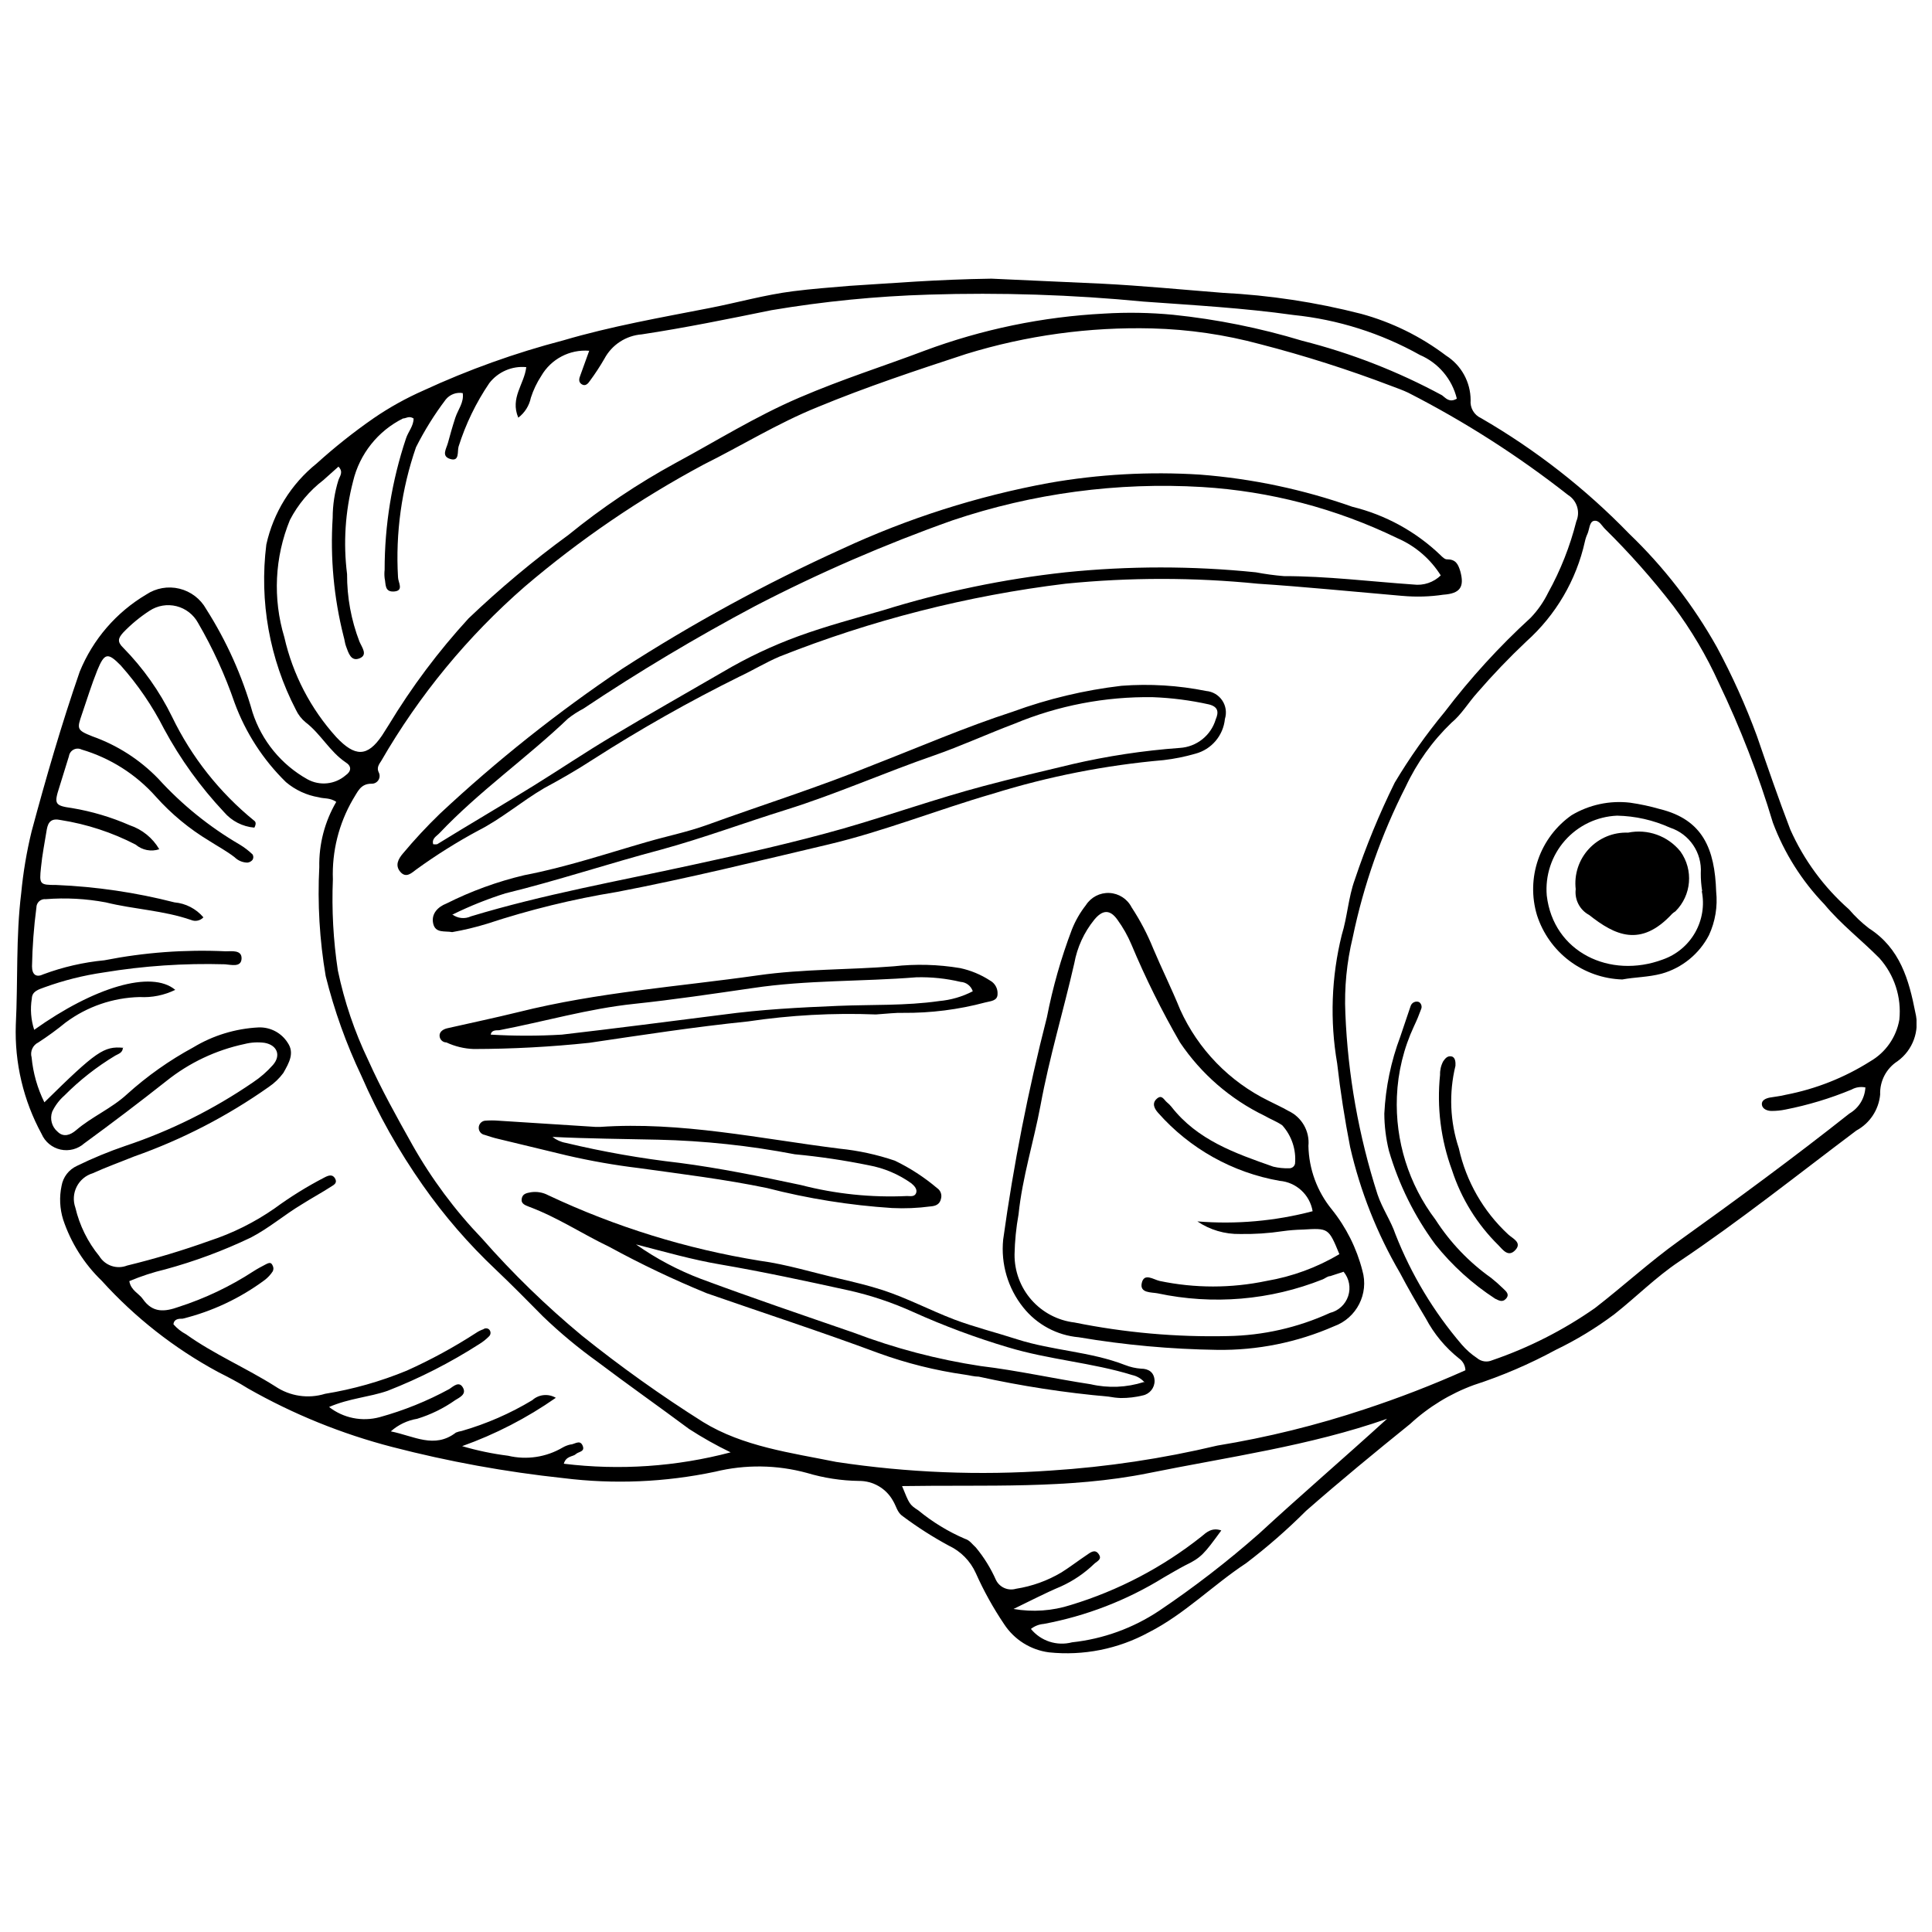 <?xml version="1.0" encoding="UTF-8"?>
<!-- Uploaded to: ICON Repo, www.svgrepo.com, Generator: ICON Repo Mixer Tools -->
<svg width="800px" height="800px" version="1.1" viewBox="144 144 512 512" xmlns="http://www.w3.org/2000/svg">
 <defs>
  <clipPath id="a">
   <path d="m148.09 217h503.81v366h-503.81z"/>
  </clipPath>
 </defs>
 <g clip-path="url(#a)">
  <path d="m406.77 217.85 29.172 1.324c10.59 0.531 21.441 1.59 32.137 2.434 12.367 0.625 24.645 2.488 36.637 5.559 8.141 2.219 15.777 5.977 22.504 11.066 4.043 2.566 6.496 7.016 6.512 11.805-0.203 2.016 0.906 3.934 2.754 4.766 14.445 8.359 27.664 18.672 39.281 30.656 9.188 8.82 17.02 18.957 23.242 30.07 4.078 7.578 7.617 15.434 10.59 23.508 2.859 8.312 5.719 16.625 8.84 24.777 3.606 8.098 8.914 15.32 15.566 21.176 1.586 1.855 3.359 3.543 5.297 5.031 8.258 5.293 10.59 13.66 12.281 22.289 1.211 4.863-0.652 9.977-4.711 12.918-2.992 1.926-4.742 5.285-4.609 8.84-0.375 4.031-2.738 7.606-6.297 9.531-15.566 11.699-30.812 23.879-47.066 34.785-6.09 4.078-11.328 9.371-17.102 13.926v-0.004c-4.852 3.641-10.047 6.797-15.512 9.426-6.938 3.762-14.203 6.883-21.707 9.316-6.258 2.293-11.996 5.801-16.891 10.324-9.316 7.519-18.582 15.141-27.582 23.031-4.977 4.977-10.281 9.613-15.883 13.871-8.84 5.824-16.305 13.5-25.785 18.32v-0.004c-8.082 4.41-17.316 6.258-26.473 5.297-4.852-0.641-9.184-3.367-11.859-7.465-2.894-4.293-5.41-8.828-7.516-13.555-1.441-3.195-3.977-5.766-7.148-7.254-4.242-2.293-8.312-4.894-12.176-7.781-1.48-0.953-1.746-2.699-2.594-4.078-1.816-3.297-5.293-5.332-9.055-5.293-4.664-0.066-9.297-0.781-13.766-2.117-7.961-2.172-16.34-2.281-24.355-0.32-13.207 2.789-26.785 3.363-40.184 1.695-15.305-1.637-30.469-4.394-45.371-8.258-13.371-3.465-26.223-8.68-38.227-15.512-2.594-1.641-5.293-3.019-7.996-4.394h0.004c-11.551-6.246-21.953-14.41-30.762-24.145-4.664-4.496-8.168-10.055-10.219-16.199-0.902-2.898-1.051-5.981-0.422-8.949 0.398-2.328 1.926-4.312 4.074-5.293 4.156-2.031 8.438-3.801 12.812-5.293 12.008-4.012 23.395-9.68 33.832-16.836 1.957-1.301 3.738-2.848 5.293-4.609 2.223-2.543 1.113-5.293-2.223-5.875-1.77-0.23-3.566-0.125-5.293 0.316-7.57 1.605-14.66 4.961-20.703 9.797-7.059 5.578-14.312 11.082-21.758 16.52v-0.004c-1.711 1.535-4.059 2.152-6.301 1.66-2.246-0.496-4.117-2.039-5.027-4.148-4.82-8.852-7.176-18.832-6.832-28.906 0.582-11.594 0-23.297 1.43-34.891 0.523-5.512 1.441-10.977 2.754-16.359 3.812-14.188 7.887-28.273 12.758-42.355v0.004c3.492-8.555 9.684-15.73 17.633-20.438 2.582-1.719 5.769-2.281 8.785-1.547 3.019 0.734 5.59 2.695 7.098 5.41 5.398 8.48 9.539 17.699 12.281 27.371 2.441 7.539 7.641 13.875 14.559 17.738 3.262 1.797 7.297 1.375 10.113-1.059 1.535-1.059 1.641-2.434 0-3.441-4.234-2.859-6.617-7.57-10.59-10.59-1.105-0.902-1.992-2.043-2.594-3.336-6.988-13.461-9.723-28.73-7.836-43.785 1.871-8.473 6.578-16.055 13.344-21.492 4.781-4.328 9.84-8.344 15.141-12.02 4.141-2.836 8.539-5.281 13.129-7.305 11.938-5.519 24.34-9.969 37.062-13.289 12.758-3.758 25.785-6.035 38.809-8.578 7.359-1.43 14.613-3.496 22.078-4.445 4.977-0.637 10.008-1.008 14.984-1.43 11.324-0.691 22.973-1.695 37.637-1.906zm125.58 289.28c-0.039-1.25-0.668-2.406-1.691-3.125-3.625-2.887-6.617-6.492-8.789-10.586-2.383-3.973-4.711-7.996-6.883-12.125-6.055-10.367-10.5-21.598-13.184-33.301-1.43-7.359-2.594-14.719-3.441-22.184-1.953-11.309-1.539-22.902 1.219-34.043 1.48-4.766 1.746-9.953 3.441-14.613 2.945-8.805 6.481-17.402 10.586-25.73 3.926-6.578 8.352-12.844 13.238-18.742 6.84-8.996 14.477-17.359 22.816-24.988 1.867-1.957 3.418-4.188 4.609-6.617 3.293-5.949 5.805-12.305 7.465-18.902 1.102-2.543 0.18-5.516-2.172-6.988-13.211-10.379-27.395-19.457-42.355-27.105-1.43-0.688-2.965-1.219-4.5-1.801-11.363-4.332-22.957-8.023-34.73-11.066-9.348-2.527-18.961-3.93-28.645-4.18-16.688-0.426-33.332 1.863-49.289 6.773-13.234 4.34-26.473 8.734-39.391 14.082-10.59 4.289-20.117 10.219-30.23 15.246v0.004c-16.887 9.043-32.754 19.867-47.332 32.297-15.152 13.195-28.016 28.816-38.066 46.219-0.637 0.953-1.219 1.801-0.688 2.965 0.367 0.656 0.352 1.457-0.047 2.098-0.395 0.637-1.109 1.012-1.859 0.973-2.965 0-3.652 2.223-4.922 4.184-3.723 6.418-5.559 13.762-5.293 21.176-0.332 8.07 0.109 16.156 1.32 24.145 1.715 8.219 4.418 16.199 8.051 23.77 3.441 7.676 7.519 14.984 11.648 22.344h-0.004c5.106 9.059 11.332 17.438 18.531 24.934 8.133 9.262 16.984 17.863 26.473 25.73 10.254 8.227 20.965 15.863 32.082 22.875 10.59 6.512 23.297 8.152 35.367 10.59v-0.004c18.793 2.848 37.848 3.613 56.809 2.277 14.859-0.957 29.613-3.172 44.102-6.617 13.258-2.172 26.324-5.394 39.07-9.637 9.066-2.984 17.973-6.434 26.684-10.324zm105.89-74.969c-1.211-0.223-2.469-0.02-3.547 0.582-5.648 2.344-11.52 4.117-17.523 5.297-1.219 0.254-2.461 0.379-3.707 0.371-1.059 0-2.383-0.477-2.543-1.641-0.16-1.164 1.008-1.695 2.117-1.906 1.113-0.211 2.859-0.371 4.234-0.742h0.004c7.934-1.527 15.512-4.527 22.344-8.844 4.094-2.356 6.926-6.41 7.731-11.062 0.609-5.941-1.312-11.863-5.297-16.309-4.766-4.816-10.219-9-14.559-14.242-5.984-6.207-10.633-13.578-13.66-21.652-3.809-12.707-8.605-25.098-14.348-37.059-3.258-7.191-7.289-14.008-12.016-20.332-5.582-7.234-11.652-14.078-18.16-20.488-0.848-0.848-1.48-2.277-2.805-2.117-1.324 0.16-1.27 2.277-1.801 3.441-0.309 0.656-0.539 1.352-0.691 2.062-2.277 10.227-7.703 19.484-15.512 26.473-4.566 4.312-8.914 8.852-13.023 13.605-2.383 2.648-4.184 5.773-6.828 7.941-5.047 4.856-9.156 10.602-12.125 16.941-6.434 12.625-11.152 26.051-14.031 39.922-1.602 6.598-2.262 13.387-1.957 20.172 0.664 16.297 3.531 32.434 8.523 47.965 1.27 3.758 3.547 6.988 4.766 10.59 4.188 10.652 10.129 20.531 17.574 29.223 1.176 1.359 2.527 2.555 4.027 3.547 1.113 0.953 2.68 1.18 4.023 0.582 9.672-3.305 18.832-7.957 27.211-13.816 7.519-5.824 14.559-12.281 22.234-17.789 15.301-10.961 30.441-22.078 45.215-33.777 2.496-1.445 4.09-4.055 4.238-6.938zm-461.67-10.59c0 1.43-1.164 1.695-2.012 2.172h0.004c-4.922 2.957-9.457 6.516-13.5 10.59-1.359 1.195-2.457 2.656-3.231 4.289-0.672 1.891-0.102 4 1.43 5.293 1.59 1.59 3.441 0.848 4.871-0.371 4.184-3.602 9.426-5.769 13.555-9.582h-0.004c5.332-4.809 11.215-8.969 17.527-12.387 5.242-3.172 11.191-4.988 17.312-5.297 3.117-0.117 6.066 1.434 7.727 4.078 1.852 2.699 0.371 5.293-1.164 7.996-1.066 1.441-2.375 2.695-3.863 3.703-10.992 7.754-23 13.953-35.684 18.426-3.652 1.48-7.359 2.805-10.961 4.445-1.848 0.559-3.387 1.844-4.254 3.566-0.871 1.723-1 3.723-0.352 5.543 1.109 4.715 3.281 9.117 6.352 12.863 1.523 2.508 4.629 3.559 7.359 2.488 7.402-1.801 14.699-3.992 21.867-6.566 6.121-2.004 11.918-4.894 17.207-8.574 4.191-3.074 8.617-5.82 13.234-8.207 1.008-0.531 2.117-0.953 2.805 0.266s-0.316 1.695-1.059 2.172c-2.543 1.641-5.293 3.125-7.781 4.711-4.606 2.754-8.684 6.301-13.5 8.789-7.285 3.481-14.867 6.301-22.66 8.418-3.258 0.777-6.445 1.82-9.527 3.121 0.422 2.488 2.543 3.231 3.602 4.766 2.594 3.707 5.769 3.387 9.477 2.066h-0.004c6.988-2.25 13.648-5.422 19.801-9.426 1.059-0.688 2.172-1.27 3.281-1.852 1.113-0.582 1.48-0.477 1.852 0.371h0.004c0.234 0.465 0.234 1.016 0 1.48-0.582 0.898-1.316 1.688-2.172 2.332-6.488 4.805-13.867 8.281-21.707 10.215-0.953 0-2.277 0-2.434 1.48v0.004c0.938 1.082 2.07 1.98 3.336 2.648 7.41 5.293 15.883 8.895 23.664 13.816 3.875 2.609 8.719 3.332 13.184 1.957 7.43-1.211 14.695-3.269 21.652-6.141 6.371-2.863 12.512-6.207 18.371-10.004 0.594-0.402 1.234-0.723 1.906-0.953 0.438-0.336 1.047-0.336 1.484 0 0.273 0.238 0.43 0.586 0.43 0.953 0 0.363-0.156 0.711-0.43 0.953-0.762 0.77-1.617 1.445-2.543 2.012-7.672 4.918-15.812 9.07-24.301 12.387-4.871 1.695-10.113 1.957-15.512 4.289 3.793 2.953 8.754 3.953 13.395 2.699 6.426-1.77 12.625-4.273 18.477-7.465 1.113-0.742 2.594-2.172 3.602-0.371s-0.898 2.594-2.066 3.336c-3.07 2.164-6.465 3.824-10.059 4.926-2.598 0.426-5.019 1.582-6.988 3.336 6.141 1.219 11.543 4.711 17.258 0.316 0.496-0.199 1.012-0.34 1.539-0.426 6.559-1.891 12.84-4.629 18.688-8.152 1.719-1.555 4.25-1.812 6.246-0.633-7.668 5.356-16.02 9.668-24.828 12.809 3.984 1.176 8.055 2.023 12.176 2.543 4.918 1.168 10.098 0.391 14.453-2.172 0.629-0.363 1.305-0.629 2.012-0.793 1.113 0 2.543-1.43 3.281 0.266 0.742 1.695-1.113 1.59-1.801 2.277s-2.594 0.422-3.176 2.543v-0.004c14.797 1.812 29.801 0.789 44.211-3.016-3.797-1.832-7.477-3.902-11.016-6.195-8.047-5.984-16.254-11.754-24.25-17.789h0.004c-5.098-3.656-9.93-7.672-14.453-12.02-4.129-4.184-8.312-8.418-12.547-12.441-7.184-6.773-13.66-14.258-19.324-22.34-6.383-9.082-11.828-18.785-16.254-28.961-4.035-8.488-7.211-17.355-9.477-26.473-1.625-9.543-2.195-19.238-1.695-28.906-0.121-6.059 1.438-12.031 4.5-17.262-1.746-1.164-3.281-0.793-4.66-1.219v0.004c-3.203-0.535-6.203-1.926-8.684-4.023-6.043-5.906-10.691-13.09-13.605-21.02-2.527-7.359-5.773-14.453-9.688-21.18-1.203-2.199-3.269-3.801-5.699-4.414-2.434-0.613-5.012-0.184-7.113 1.188-2.566 1.66-4.93 3.613-7.043 5.824-1.27 1.43-1.641 2.383 0 3.973v-0.004c5.281 5.371 9.66 11.555 12.973 18.32 5.156 10.684 12.602 20.102 21.812 27.582 0.422 0.316 0.477 0.898 0 1.801-3.121-0.262-6.016-1.746-8.047-4.129-6.227-6.625-11.566-14.027-15.883-22.027-3.09-6.082-6.953-11.738-11.488-16.836-3.387-3.441-4.289-3.387-6.195 1.27-1.535 3.812-2.754 7.781-4.078 11.648-1.324 3.863-1.43 4.234 2.754 5.875v0.004c6.613 2.34 12.594 6.18 17.473 11.223 6.269 6.891 13.551 12.781 21.602 17.473 1.219 0.738 2.356 1.609 3.387 2.594 0.266 0.438 0.266 0.992 0 1.43-0.336 0.426-0.836 0.695-1.375 0.742-1.273-0.023-2.488-0.535-3.391-1.43-2.117-1.641-4.5-2.91-6.723-4.34v-0.004c-5.273-3.168-10.039-7.113-14.137-11.699-5.266-5.926-12.09-10.254-19.695-12.496-0.668-0.328-1.453-0.32-2.109 0.027-0.66 0.344-1.117 0.984-1.227 1.723l-2.543 8.207c-1.43 4.445-1.27 4.922 3.336 5.559h0.004c5.269 0.879 10.406 2.406 15.301 4.551 3.293 1.102 6.078 3.359 7.836 6.356-2.152 0.719-4.523 0.254-6.25-1.219-6.223-3.223-12.93-5.422-19.852-6.512-2.434-0.531-3.336 0.422-3.707 2.488-0.531 3.336-1.219 6.723-1.535 10.059-0.477 4.5-0.371 4.66 4.078 4.66h-0.004c10.562 0.441 21.051 1.984 31.293 4.606 2.981 0.262 5.738 1.688 7.676 3.969-0.84 0.902-2.152 1.176-3.281 0.691-7.359-2.543-15.141-2.805-22.605-4.66h-0.004c-5.234-0.98-10.574-1.266-15.883-0.848-0.633-0.074-1.27 0.125-1.746 0.551-0.477 0.426-0.746 1.035-0.742 1.672-0.68 5.164-1.066 10.359-1.164 15.566 0 2.277 1.164 3.019 3.019 2.117h-0.004c5.199-1.934 10.629-3.18 16.148-3.707 10.578-2.086 21.367-2.887 32.137-2.383 1.641 0 4.34-0.422 4.234 1.957-0.105 2.383-2.805 1.59-4.445 1.48v0.004c-10.758-0.309-21.52 0.418-32.137 2.172-5.324 0.773-10.559 2.086-15.617 3.918-1.535 0.582-3.336 1.008-3.387 3.019h-0.004c-0.445 2.762-0.227 5.594 0.637 8.258 15.883-11.328 31.078-15.883 37.379-10.59-2.93 1.43-6.172 2.086-9.426 1.906-7.066 0.164-13.91 2.512-19.59 6.723-2.316 1.898-4.738 3.664-7.25 5.297-1.484 0.711-2.246 2.387-1.801 3.969 0.391 4.144 1.539 8.184 3.387 11.914 13.766-13.555 15.777-14.93 20.914-14.453zm353.51-171.91c-1.254-5.191-4.887-9.488-9.797-11.594-10.328-5.781-21.734-9.387-33.512-10.59-13.129-1.852-26.473-2.594-39.656-3.547-18.93-1.832-37.957-2.453-56.965-1.852-13.984 0.422-27.926 1.801-41.723 4.129-11.438 2.328-22.82 4.66-34.359 6.406-4.188 0.32-7.922 2.758-9.898 6.461-1.16 2.012-2.434 3.957-3.812 5.824-0.531 0.793-1.219 1.535-2.172 0.953s-0.742-1.535-0.371-2.434l2.332-6.461c-5.168-0.414-10.113 2.184-12.707 6.668-1.172 1.793-2.098 3.734-2.754 5.773-0.434 2.109-1.617 3.992-3.336 5.293-2.223-5.293 1.59-8.84 2.117-13.395-3.773-0.359-7.469 1.238-9.793 4.234-3.523 5.188-6.269 10.859-8.152 16.836-0.371 1.27 0.316 4.023-2.172 3.281-2.488-0.742-1.059-2.699-0.637-4.289 0.422-1.59 1.219-4.445 1.957-6.672 0.742-2.223 2.328-4.023 1.957-6.512l0.004 0.004c-1.695-0.289-3.414 0.359-4.5 1.695-3.004 3.969-5.644 8.207-7.887 12.652-3.824 11.047-5.445 22.742-4.766 34.414 0 1.375 1.641 3.602-1.008 3.812-2.648 0.211-2.172-2.012-2.543-3.547l0.004-0.004c-0.082-0.719-0.082-1.449 0-2.168-0.004-11.844 1.91-23.605 5.664-34.836 0.582-1.801 2.012-3.281 2.012-5.293-1.219-0.793-2.012 0-2.805 0v-0.004c-6.668 3.32-11.52 9.43-13.238 16.68-2.082 8.012-2.621 16.348-1.586 24.562-0.027 6.117 1.086 12.188 3.281 17.895 0.688 1.59 2.277 3.547 0 4.445-2.277 0.898-2.91-1.48-3.547-3.176-0.316-0.793-0.371-1.746-0.637-2.594v0.004c-2.606-10.285-3.586-20.914-2.91-31.504 0.004-3.391 0.523-6.766 1.535-10.004 0.371-1.059 1.375-2.117 0-3.547l-3.973 3.547h0.004c-3.707 2.832-6.746 6.449-8.895 10.586-4.051 9.883-4.574 20.855-1.484 31.078 2.238 9.859 6.981 18.977 13.766 26.473 4.977 5.293 8.258 5.293 12.125-0.422l1.746-2.754c6.106-10.102 13.199-19.574 21.176-28.273 8.328-7.949 17.172-15.344 26.473-22.129 8.855-7.207 18.355-13.59 28.379-19.059 10.906-5.875 21.176-12.336 32.773-17.312 11.594-4.977 22.129-8.258 33.195-12.441h-0.004c15.293-5.691 31.359-9.012 47.652-9.848 6.086-0.371 12.191-0.266 18.266 0.316 11.594 1.199 23.043 3.504 34.199 6.883 12.906 3.262 25.355 8.117 37.062 14.453 0.953 0.688 1.906 2.066 3.918 0.898zm-18.48 270.33c-20.539 7.199-42.035 10.109-63.211 14.398-21.176 4.289-43.359 3.07-65.332 3.441 1.957 4.766 1.906 4.871 4.34 6.461 3.734 3.078 7.887 5.609 12.336 7.516 1.27 0.371 1.957 1.48 2.91 2.328v0.004c2.148 2.602 3.93 5.488 5.297 8.574 0.965 1.961 3.195 2.941 5.293 2.332 4.266-0.664 8.363-2.137 12.07-4.344 2.277-1.43 4.394-3.07 6.617-4.555 1.008-0.688 2.223-1.746 3.231-0.316 1.008 1.43-0.371 1.852-1.164 2.594v0.004c-2.566 2.481-5.539 4.504-8.789 5.981-4.289 1.801-8.418 3.973-12.602 5.984 5.078 0.883 10.293 0.52 15.195-1.059 12.559-3.812 24.289-9.957 34.574-18.109 1.375-1.164 2.805-2.488 5.293-1.641-4.606 6.301-5.293 7.199-9.688 9.316-1.906 1.008-3.758 2.117-5.613 3.176v0.004c-9.738 6.016-20.512 10.184-31.766 12.281-1.234 0.098-2.414 0.559-3.387 1.324 2.625 3.219 6.887 4.606 10.906 3.547 8.254-0.887 16.172-3.758 23.082-8.363 9.258-6.231 18.102-13.059 26.473-20.438 11.012-10.164 22.551-20.066 33.934-30.441z"/>
 </g>
 <path d="m515.68 301.92c-14.082-1.219-26.207-2.434-38.332-3.231-16.953-1.695-34.031-1.695-50.984 0-25.992 3.168-51.473 9.66-75.812 19.324-3.602 1.535-6.988 3.602-10.59 5.293-13.312 6.59-26.25 13.906-38.754 21.922-4.234 2.754-8.629 5.293-12.973 7.625-5.984 3.496-11.277 8.102-17.523 11.277v-0.004c-5.676 3.059-11.141 6.492-16.359 10.27-1.219 0.898-2.699 2.434-4.234 0.688-1.535-1.746-0.531-3.496 0.637-4.871l-0.004 0.004c3.09-3.703 6.379-7.238 9.848-10.59 15.043-14.066 31.191-26.902 48.285-38.383 18.609-12.004 38.074-22.621 58.238-31.766 17.453-8.113 35.867-13.984 54.797-17.473 13.242-2.332 26.711-3.078 40.129-2.223 13.766 1.066 27.328 3.93 40.344 8.523 8.773 2.144 16.828 6.562 23.348 12.812 0.477 0.477 1.164 1.164 1.746 1.113 2.277 0 2.91 1.219 3.496 3.125 1.164 4.184 0 5.93-4.445 6.246v-0.004c-3.594 0.543-7.238 0.648-10.855 0.32zm10.219-5.293v-0.004c-2.754-4.441-6.797-7.934-11.594-10.004-16.191-7.856-33.766-12.461-51.727-13.555-22.422-1.336-44.895 1.668-66.18 8.844-17.898 6.348-35.34 13.918-52.203 22.656-15.66 8.32-30.891 17.422-45.637 27.266-1.422 0.734-2.769 1.605-4.023 2.598-11.117 10.59-23.559 19.27-34.043 30.336-0.793 0.848-2.117 1.43-1.695 2.965 0.352 0.055 0.711 0.055 1.059 0 8.578-5.293 17.207-10.324 25.73-15.617 6.828-4.234 13.5-8.734 20.438-12.867 9.793-5.875 19.746-11.488 29.594-17.207h0.004c6.332-3.746 12.996-6.898 19.906-9.422 7.41-2.699 14.984-4.711 22.5-6.883 15.75-4.906 31.938-8.277 48.336-10.062 16.773-1.719 33.684-1.719 50.457 0 2.449 0.465 4.926 0.801 7.41 1.008 11.488 0 22.871 1.43 34.309 2.223 2.707 0.352 5.422-0.566 7.359-2.488z"/>
 <path d="m466.55 501.73c-12.277-0.176-24.527-1.289-36.637-3.336-5.805-0.504-11.148-3.375-14.77-7.941-4.039-5.062-5.938-11.504-5.293-17.949 2.746-19.844 6.617-39.52 11.594-58.926 1.539-7.922 3.754-15.695 6.617-23.242 0.918-2.32 2.168-4.496 3.707-6.457 1.348-2.117 3.723-3.352 6.231-3.231 2.504 0.121 4.754 1.574 5.891 3.812 2.258 3.438 4.176 7.09 5.719 10.906 2.223 5.293 4.871 10.59 7.148 16.199 4.758 10.52 13.035 19.059 23.402 24.141 1.746 0.898 3.547 1.695 5.293 2.699v0.004c3.543 1.66 5.664 5.367 5.293 9.266 0.125 6.144 2.305 12.074 6.195 16.836 3.824 4.762 6.586 10.285 8.102 16.199 1.777 6.137-1.512 12.598-7.519 14.77-9.758 4.273-20.32 6.406-30.973 6.25zm25.309-36.742c-0.734-4.363-4.328-7.676-8.734-8.051-12.461-2.176-23.812-8.523-32.191-18-1.008-1.113-1.746-2.543-0.371-3.758 1.375-1.219 1.906 0.316 2.699 0.953 0.43 0.348 0.82 0.738 1.168 1.164 6.883 8.84 16.891 12.336 27 15.883 1.387 0.332 2.812 0.473 4.234 0.426 0.738 0.016 1.383-0.496 1.535-1.219 0.336-3.715-0.895-7.394-3.387-10.164-1.43-1.008-3.176-1.641-4.711-2.543-9.055-4.383-16.781-11.086-22.398-19.43-4.832-8.367-9.133-17.031-12.863-25.941-0.984-2.324-2.227-4.527-3.707-6.566-1.957-2.754-3.918-2.699-6.141 0-2.707 3.344-4.527 7.312-5.293 11.543-2.859 12.547-6.617 24.938-8.949 37.645-1.801 9.637-4.816 19.059-5.824 28.906v-0.004c-0.633 3.496-0.988 7.039-1.059 10.59-0.043 4.438 1.555 8.734 4.484 12.066 2.934 3.336 6.992 5.465 11.398 5.988 13.359 2.703 26.98 3.91 40.609 3.602 9.363-0.152 18.59-2.246 27.105-6.144 2.266-0.555 4.086-2.238 4.82-4.457 0.73-2.215 0.27-4.652-1.219-6.449l-3.547 1.164c-0.688 0-1.324 0.582-1.957 0.848h-0.004c-13.906 5.547-29.145 6.836-43.785 3.707-1.59-0.316-4.816 0-4.184-2.754 0.637-2.754 3.07-0.898 4.711-0.531l0.004 0.004c9.34 1.961 18.984 1.961 28.324 0 6.824-1.16 13.375-3.562 19.324-7.094-2.859-6.938-2.859-6.938-9.742-6.512v-0.004c-1.77 0.039-3.539 0.18-5.293 0.426-3.731 0.562-7.504 0.809-11.277 0.742-4.031 0.082-7.988-1.082-11.328-3.336 10.262 0.832 20.59-0.078 30.547-2.699z"/>
 <path d="m263.83 391.02c-1.957-0.371-4.445 0.371-5.031-2.277-0.582-2.648 1.324-4.445 3.496-5.293 6.566-3.301 13.496-5.824 20.648-7.516 11.066-2.117 21.758-5.719 32.613-8.84 5.293-1.535 10.59-2.594 15.883-4.5 14.559-5.293 29.438-9.953 43.996-15.883 12.281-4.766 24.461-10.059 37.059-14.137v-0.004c9.27-3.383 18.898-5.676 28.695-6.828 7.512-0.574 15.066-0.113 22.449 1.375 1.73 0.145 3.301 1.07 4.269 2.512 0.969 1.441 1.227 3.246 0.707 4.902-0.43 4.406-3.555 8.082-7.836 9.211-2.754 0.797-5.57 1.363-8.418 1.695-15.344 1.34-30.504 4.32-45.215 8.895-14.613 4.234-28.855 9.953-43.574 13.449-18.637 4.394-37.059 8.949-56.121 12.602l0.004-0.004c-11.656 1.902-23.145 4.719-34.359 8.418-3.039 0.934-6.133 1.68-9.266 2.223zm0-4.711c1.43 1.094 3.348 1.297 4.977 0.531 19.219-5.824 38.965-9.316 58.555-13.605 13.449-2.91 26.949-5.93 40.184-9.688 12.336-3.547 24.512-7.887 37.059-11.223 7.781-2.066 15.566-3.918 23.402-5.769v-0.008c9.422-2.184 19-3.637 28.645-4.34 4.453-0.262 8.266-3.293 9.531-7.57 0.793-1.852 0.742-3.336-1.852-3.973h-0.004c-4.871-1.082-9.836-1.719-14.824-1.906-12.582-0.191-25.07 2.207-36.688 7.043-7.148 2.699-14.188 5.93-21.176 8.363-13.184 4.555-25.891 10.219-39.23 14.402-11.066 3.441-21.973 7.519-33.195 10.59-13.816 3.652-27.426 8.207-41.297 11.594h-0.004c-4.758 1.5-9.395 3.359-13.871 5.559z"/>
 <path d="m437.8 514.12c-11.574-1.023-23.07-2.793-34.414-5.293-1.219 0-2.488-0.371-3.707-0.531-7.801-1.109-15.465-3.023-22.871-5.715-15.09-5.613-30.391-10.59-45.586-15.883l0.004-0.004c-8.816-3.613-17.422-7.715-25.785-12.281-7.094-3.387-13.66-7.781-21.176-10.59-1.008-0.422-2.223-0.742-2.012-2.117 0.211-1.375 1.324-1.535 2.434-1.746 1.582-0.238 3.195 0.039 4.606 0.793 17.805 8.387 36.695 14.23 56.121 17.367 7.094 0.953 13.977 3.125 21.176 4.766 3.812 0.898 7.625 1.801 11.383 3.019 6.461 2.117 12.441 5.293 18.793 7.731 5.293 2.012 11.223 3.496 16.781 5.293 9.426 3.019 19.43 3.231 28.641 6.828h0.008c1.336 0.527 2.746 0.848 4.18 0.953 2.012 0 3.496 0.953 3.602 3.176 0.039 1.887-1.273 3.535-3.125 3.918-1.902 0.469-3.859 0.699-5.82 0.688-1.086-0.043-2.164-0.168-3.231-0.371zm9.582-3.707c-0.859-1.02-2.031-1.727-3.336-2.012-10.59-3.281-22.129-4.078-32.93-7.359v0.004c-8.547-2.547-16.914-5.66-25.043-9.32-5.519-2.512-11.285-4.449-17.207-5.769-11.328-2.488-22.66-4.922-34.094-6.883-7.199-1.219-14.242-3.231-22.234-5.293l-0.004-0.004c5.348 3.766 11.145 6.844 17.262 9.16 13.395 4.977 26.949 9.582 40.449 14.242 10.875 4.137 22.164 7.102 33.672 8.844 9.742 1.164 19.379 3.336 29.117 4.816 4.66 1.082 9.527 0.879 14.082-0.582z"/>
 <path d="m376.12 412.84c-11.344-0.441-22.707 0.18-33.938 1.855-14.031 1.43-28.059 3.602-42.035 5.664-10.168 1.074-20.379 1.625-30.602 1.641-2.512-0.09-4.977-0.684-7.254-1.746-0.898 0-1.746-0.688-1.801-1.746-0.055-1.059 0.898-1.746 2.066-2.012 6.301-1.43 12.602-2.754 18.848-4.289 21.176-5.293 42.355-6.723 63.531-9.742 11.914-1.695 23.93-1.43 35.895-2.383 5.871-0.66 11.805-0.5 17.633 0.477 2.805 0.605 5.481 1.715 7.887 3.281 1.316 0.703 2.106 2.109 2.012 3.602 0 1.852-1.906 1.852-3.281 2.223-7.098 1.895-14.418 2.82-21.762 2.754-1.957-0.055-4.074 0.211-7.199 0.422zm25.676-6.141c-0.457-1.418-1.738-2.406-3.227-2.488-3.832-0.91-7.766-1.32-11.703-1.219-14.453 1.164-28.961 0.688-43.414 2.859-10.59 1.535-20.859 3.07-31.395 4.184-12.125 1.27-23.879 4.711-35.789 6.988-0.898 0-2.066 0-2.223 1.164 6.277 0.371 12.57 0.371 18.848 0 14.242-1.641 28.43-3.496 42.672-5.293 10.113-1.375 20.277-1.906 30.496-2.328 8.949-0.371 17.895 0 26.789-1.27v-0.004c3.125-0.27 6.164-1.152 8.945-2.594z"/>
 <path d="m380.41 464.14c-11.191-0.723-22.285-2.496-33.145-5.297-11.223-2.328-22.605-3.707-33.988-5.293-6.391-0.773-12.734-1.887-19.008-3.336l-18.211-4.394c-1.219-0.266-2.434-0.688-3.602-1.059-0.918-0.152-1.59-0.949-1.59-1.879 0-0.93 0.672-1.727 1.59-1.879 1.25-0.105 2.508-0.105 3.762 0l25.676 1.641h1.113c21.496-1.48 42.355 3.125 63.531 5.769 4.973 0.504 9.875 1.57 14.613 3.18 4.016 1.934 7.769 4.371 11.168 7.25 0.926 0.605 1.355 1.742 1.059 2.809-0.316 1.535-1.43 1.957-2.805 2.066v-0.004c-3.367 0.453-6.769 0.594-10.164 0.426zm-90.004-18.848c1.031 0.812 2.25 1.359 3.547 1.586 9.926 2.375 19.984 4.141 30.125 5.297 10.59 1.375 21.496 3.602 32.191 5.875h-0.004c9.176 2.371 18.652 3.352 28.113 2.91 0.848 0 1.957 0.266 2.383-0.742 0.422-1.008-0.422-1.957-1.27-2.648v0.004c-3.363-2.398-7.215-4.023-11.277-4.766-6.473-1.32-13.012-2.293-19.59-2.91-11.941-2.293-24.055-3.586-36.211-3.867-9.266-0.211-18.266-0.262-28.008-0.738z"/>
 <path d="m573.92 403.57c-5.066-0.16-9.961-1.887-14.008-4.938-4.047-3.051-7.051-7.281-8.598-12.109-1.449-4.812-1.344-9.965 0.301-14.715 1.645-4.754 4.742-8.863 8.855-11.758 4.664-2.793 10.117-3.965 15.512-3.332 2.668 0.379 5.305 0.945 7.891 1.691 11.438 2.805 14.559 10.59 14.93 21.867 0.418 3.949-0.238 7.938-1.906 11.543-2.59 4.992-7.129 8.695-12.547 10.215-3.602 0.953-7.094 0.902-10.43 1.535zm21.176-23.402v0.004c-0.254-1.574-0.379-3.168-0.371-4.766 0.367-5.414-2.992-10.387-8.152-12.07-4.414-2-9.188-3.078-14.027-3.176-5.324 0.223-10.32 2.613-13.84 6.609-3.516 4-5.25 9.262-4.797 14.566 1.746 14.984 16.73 22.184 30.762 16.941h-0.004c3.617-1.266 6.652-3.797 8.547-7.121 1.898-3.328 2.531-7.231 1.777-10.984z"/>
 <path d="m510.86 439.1c0.344-6.973 1.773-13.852 4.234-20.383 0.953-2.699 1.746-5.293 2.754-8.152 0.152-0.434 0.477-0.789 0.898-0.977 0.418-0.191 0.898-0.203 1.324-0.031 0.617 0.422 0.84 1.227 0.531 1.906-0.543 1.512-1.16 2.996-1.855 4.445-2.742 5.867-4.289 12.219-4.551 18.691-0.48 11.727 3.133 23.254 10.215 32.613 3.891 6.051 8.906 11.297 14.773 15.457 1.125 0.895 2.203 1.852 3.231 2.859 0.793 0.742 1.695 1.535 0.688 2.648-1.008 1.113-2.012 0.371-2.859 0-6.031-3.922-11.391-8.781-15.883-14.402-5.519-7.492-9.676-15.895-12.285-24.828-0.789-3.223-1.199-6.527-1.215-9.848z"/>
 <path d="m529.71 426.45c-1.766 7.227-1.453 14.805 0.898 21.863 1.934 8.762 6.496 16.723 13.078 22.82 1.113 1.059 3.758 2.117 1.906 4.129-1.852 2.012-3.281 0-4.5-1.27-5.629-5.539-9.844-12.348-12.285-19.855-2.981-8.082-4.066-16.738-3.176-25.305-0.039-1.254 0.25-2.496 0.848-3.602 0.531-0.742 1.113-1.48 2.172-1.27 1.059 0.211 1.109 1.586 1.059 2.488z"/>
 <path d="m561.58 379.64c-0.453-3.898 0.824-7.801 3.492-10.68 2.664-2.879 6.457-4.453 10.379-4.301 5.191-1.062 10.539 0.855 13.871 4.977 3.519 4.898 2.957 11.633-1.324 15.883-0.301 0.184-0.586 0.395-0.848 0.633-8.363 9.055-15.195 5.719-22.023 0.316v0.004c-2.473-1.332-3.883-4.043-3.547-6.832z"/>
</svg>